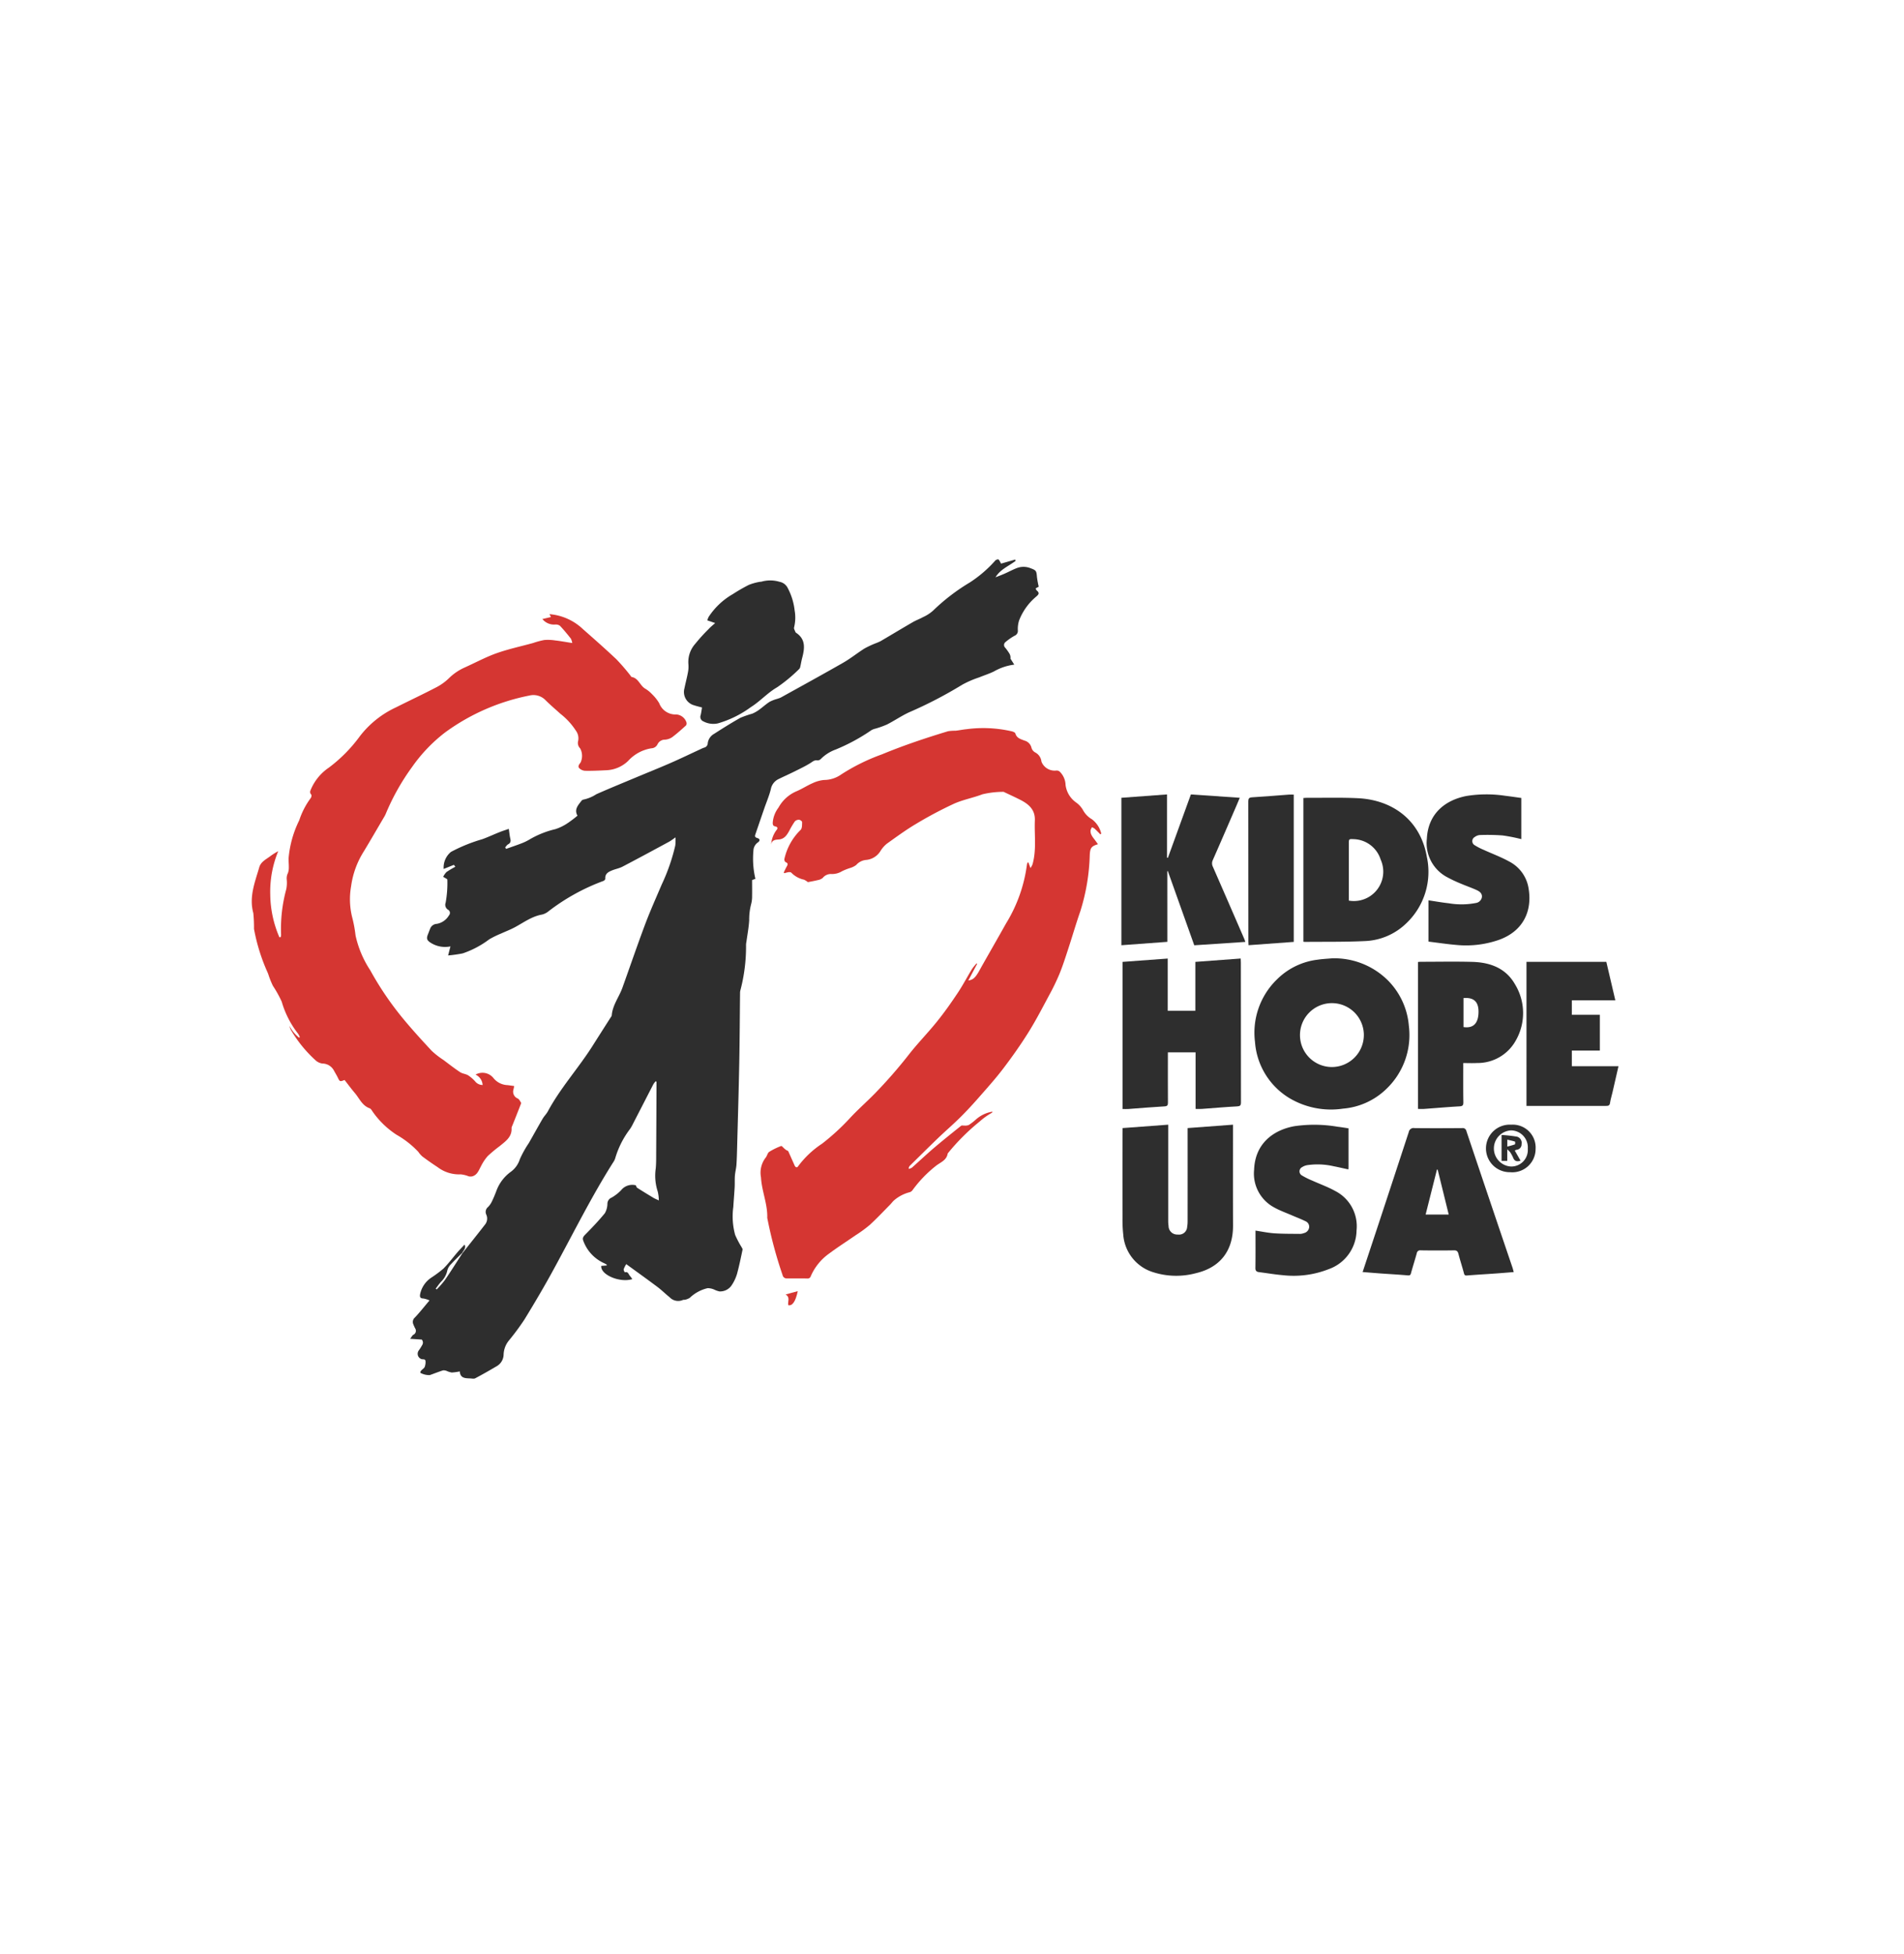 <svg xmlns="http://www.w3.org/2000/svg" xmlns:xlink="http://www.w3.org/1999/xlink" width="310" height="318" viewBox="0 0 310 318">
  <defs>
    <clipPath id="clip-path">
      <rect id="Rectángulo_26" data-name="Rectángulo 26" width="310" height="318" transform="translate(-1434 1959)" fill="#fff" stroke="#f2f2f2" stroke-width="1"/>
    </clipPath>
  </defs>
  <g id="Enmascarar_grupo_1" data-name="Enmascarar grupo 1" transform="translate(1434 -1959)" clip-path="url(#clip-path)">
    <g id="Grupo_34" data-name="Grupo 34" transform="translate(-1681.2 1826.432)">
      <path id="Trazado_77" data-name="Trazado 77" d="M302.806,336.539c1.212-1.53,2.437-3.051,3.632-4.6a1.552,1.552,0,0,0,.237-1.67,1.03,1.03,0,0,1,.3-1.242,3.314,3.314,0,0,0,.614-.886c.275-.564.517-1.148.737-1.737a6.652,6.652,0,0,1,2.365-3.111,4.046,4.046,0,0,0,1.458-2.055,17.258,17.258,0,0,1,1.475-2.64c.742-1.309,1.471-2.627,2.229-3.929.254-.428.627-.784.86-1.221,2.047-3.8,4.962-7,7.264-10.629.983-1.555,1.975-3.106,2.962-4.657a.76.76,0,0,0,.165-.3c.127-1.678,1.191-3,1.738-4.513,1.237-3.45,2.42-6.916,3.708-10.349.822-2.178,1.78-4.31,2.691-6.454a31.515,31.515,0,0,0,2.2-6.314,4.474,4.474,0,0,0,.051-.631c.009-.2,0-.407,0-.729-.428.288-.737.538-1.081.725-2.509,1.356-5.014,2.712-7.543,4.035-.534.28-1.157.386-1.725.619-.6.246-1.153.547-1.089,1.36.009.114-.182.309-.318.356a33.62,33.62,0,0,0-9,4.992,2.584,2.584,0,0,1-1,.479c-1.67.3-3,1.314-4.441,2.081-.7.377-1.454.657-2.178.992a15.786,15.786,0,0,0-1.941.945,15.367,15.367,0,0,1-4.34,2.3,21.939,21.939,0,0,1-2.373.335l.381-1.475a4.348,4.348,0,0,1-3.153-.551c-.721-.445-.8-.733-.475-1.5.1-.246.182-.5.292-.746a1.223,1.223,0,0,1,1.127-.873,2.872,2.872,0,0,0,1.966-1.377.59.59,0,0,0-.161-.928.947.947,0,0,1-.377-1.14,18.005,18.005,0,0,0,.275-3.767.257.257,0,0,0-.068-.081c-.2-.123-.4-.242-.606-.36a3.015,3.015,0,0,1,.53-.776,14.879,14.879,0,0,1,1.449-.865l-.242-.309-1.661.67a3.282,3.282,0,0,1,1.187-2.776,26.257,26.257,0,0,1,5.09-2.064c.966-.348,1.9-.793,2.861-1.17.5-.2,1.021-.36,1.466-.517.089.6.131,1.085.237,1.547.1.42.089.733-.343.966-.195.1-.326.331-.487.5l.157.246c.886-.318,1.776-.615,2.653-.958a9.043,9.043,0,0,0,1.28-.644,15.124,15.124,0,0,1,4.085-1.611A7.821,7.821,0,0,0,320,266.5a17.98,17.98,0,0,0,1.517-1.153c-.013.047.017,0,0-.021-.555-1.017.119-1.7.661-2.407a.517.517,0,0,1,.331-.2,6.129,6.129,0,0,0,2.094-.877c2.149-.949,4.323-1.835,6.488-2.742,1.848-.776,3.712-1.517,5.552-2.322,1.627-.708,3.225-1.483,4.836-2.225.212-.1.415-.2.631-.28a.762.762,0,0,0,.627-.742,2.032,2.032,0,0,1,1.043-1.517c1.4-.9,2.814-1.788,4.268-2.606a16.669,16.669,0,0,1,1.928-.67,5.644,5.644,0,0,0,1.132-.644c.576-.415,1.1-.907,1.7-1.288a6.435,6.435,0,0,1,1.25-.487,4.58,4.58,0,0,0,.585-.216c3.378-1.873,6.772-3.729,10.124-5.649,1.212-.691,2.305-1.581,3.488-2.327a15.374,15.374,0,0,1,1.793-.839,8.568,8.568,0,0,0,.835-.36c1.75-1.026,3.488-2.077,5.246-3.094.525-.305,1.11-.509,1.644-.81a6.318,6.318,0,0,0,1.665-1.076,32.543,32.543,0,0,1,5.971-4.573,20.324,20.324,0,0,0,4.136-3.556c.106-.127.415-.242.517-.182.169.106.246.356.436.674l2.289-.661.089.2c-1.11.86-2.5,1.373-3.289,2.687.488-.191.979-.369,1.458-.581.661-.292,1.305-.64,1.979-.907a3.067,3.067,0,0,1,2.246,0c.954.352.987.445,1.068,1.462a14.136,14.136,0,0,0,.288,1.555l-.5.271c.059.127.085.28.174.348.551.445.263.7-.148,1.047a9.555,9.555,0,0,0-2.712,3.8,4.482,4.482,0,0,0-.216,1.636.845.845,0,0,1-.521.877,8.763,8.763,0,0,0-1.458,1.009.61.61,0,0,0-.068.954,8,8,0,0,1,.7.988,1.332,1.332,0,0,1,.144.78l.619.975a8.983,8.983,0,0,0-3.339,1.127c-.767.369-1.589.627-2.382.954a16.146,16.146,0,0,0-2.767,1.2,68.951,68.951,0,0,1-8.658,4.492c-1.225.572-2.356,1.348-3.56,1.966a14.855,14.855,0,0,1-1.869.674,2.4,2.4,0,0,0-.691.263,30.816,30.816,0,0,1-5.848,3.161,6.511,6.511,0,0,0-2.356,1.5.775.775,0,0,1-.593.254c-.5-.081-.78.216-1.157.449-.852.53-1.767.958-2.67,1.407-.839.415-1.7.792-2.534,1.208a2.277,2.277,0,0,0-1.212,1.632c-.267,1.068-.708,2.089-1.068,3.136-.487,1.4-.966,2.814-1.449,4.217-.11.314-.055.479.305.585.475.14.5.445.072.742a1.68,1.68,0,0,0-.691,1.314,14.213,14.213,0,0,0,.322,4.585l-.538.2c0,.881.017,1.763,0,2.644a4.791,4.791,0,0,1-.165,1.305,10,10,0,0,0-.309,2.6c-.068,1.161-.288,2.305-.445,3.458a3.482,3.482,0,0,0-.068.508,27.851,27.851,0,0,1-.932,7.48,1.766,1.766,0,0,0-.042.4c-.042,3.746-.055,7.493-.127,11.235-.085,4.492-.22,8.98-.339,13.472-.03,1.072-.051,2.149-.119,3.221-.038.6-.208,1.2-.254,1.8s-.008,1.221-.038,1.831c-.059,1.085-.157,2.166-.22,3.25a11.328,11.328,0,0,0,.3,4.56,15.544,15.544,0,0,0,1.03,1.966c.072.14.2.309.174.436-.28,1.326-.547,2.657-.907,3.962a6.748,6.748,0,0,1-.818,1.755,2.256,2.256,0,0,1-2.043,1.076,3.593,3.593,0,0,1-.852-.3,2.68,2.68,0,0,0-1.068-.229,6.254,6.254,0,0,0-2.894,1.564,2.269,2.269,0,0,1-.742.309c-.123.042-.284,0-.394.051a1.912,1.912,0,0,1-2.161-.449c-.674-.538-1.288-1.157-1.979-1.674-1.653-1.242-3.331-2.441-5.077-3.712a4.13,4.13,0,0,0-.424.848.876.876,0,0,0,.2.487c.526-.169.593.309.805.559.148.169.271.356.407.543-2,.644-5.213-.7-5.056-2.149l.865-.068.042-.123c-.144-.081-.284-.178-.436-.246a6.4,6.4,0,0,1-3.395-3.645c-.165-.415-.03-.665.288-.987,1.115-1.131,2.216-2.28,3.221-3.509a3.218,3.218,0,0,0,.415-1.568,1.086,1.086,0,0,1,.7-.979,6.939,6.939,0,0,0,1.534-1.2,2.322,2.322,0,0,1,2.4-.793c.059.123.093.331.208.4.886.568,1.784,1.115,2.687,1.657.22.131.47.225.843.4a6.543,6.543,0,0,0-.182-1.454,8.217,8.217,0,0,1-.322-3.738c.085-.873.068-1.759.072-2.64q.032-5.442.051-10.883v-.614l-.14-.064a3.641,3.641,0,0,0-.369.483c-1.115,2.157-2.221,4.318-3.335,6.476a6.718,6.718,0,0,1-.458.8,14.636,14.636,0,0,0-2.42,4.78,2.451,2.451,0,0,1-.335.665c-3.56,5.619-6.505,11.582-9.688,17.409-1.5,2.759-3.1,5.463-4.738,8.141a40.509,40.509,0,0,1-2.568,3.471,3.824,3.824,0,0,0-.839,2.216,2.243,2.243,0,0,1-1.182,1.971c-1.136.67-2.284,1.326-3.45,1.941-.216.114-.542.025-.822.017-.788-.034-1.61-.017-1.682-1.14a9.234,9.234,0,0,1-1.3.178,3.207,3.207,0,0,1-.8-.241,1.289,1.289,0,0,0-.623-.11c-.725.229-1.437.513-2.157.771a2.962,2.962,0,0,1-1.534-.369c-.038-.085.038-.263.119-.356.182-.212.466-.364.581-.6a2.222,2.222,0,0,0,.136-.89c0-.458-.39-.314-.64-.381a.915.915,0,0,1-.483-1.386,7.548,7.548,0,0,0,.555-.869.739.739,0,0,0-.047-.932l-1.89-.127c.242-.309.339-.538.513-.648a.718.718,0,0,0,.292-1.064c-.1-.208-.2-.415-.28-.631a.945.945,0,0,1,.25-1.123c.8-.843,1.517-1.763,2.378-2.78a4.126,4.126,0,0,0-1-.314c-.568-.017-.6-.28-.521-.75a4.282,4.282,0,0,1,1.852-2.67,18.758,18.758,0,0,0,1.932-1.441c.835-.839,1.547-1.8,2.318-2.7.348-.4.72-.776,1.127-1.212.292.64-.212.941-.377,1.343-.61.61-1.238,1.2-1.818,1.835a2.247,2.247,0,0,0-.61,1.009,3.576,3.576,0,0,1-1.034,1.873c-.314.343-.576.737-.86,1.11l.161.127a14.621,14.621,0,0,0,1.318-1.5C300.916,339.506,301.848,338.014,302.806,336.539Z" transform="translate(19.696 0)" fill="#2e2e2e"/>
      <path id="Trazado_78" data-name="Trazado 78" d="M342.973,268.463l-1.445,2.717c.725-.106,1.072-.407,1.589-1.246.229-.377.432-.767.648-1.153,1.305-2.3,2.619-4.59,3.916-6.9a24.242,24.242,0,0,0,3.382-9.467,3.71,3.71,0,0,1,.093-.42l.161-.025.335.911a3.6,3.6,0,0,0,.331-.606c.674-2.356.284-4.768.381-7.158.072-1.763-1.034-2.674-2.424-3.373-.8-.407-1.623-.78-2.437-1.165-.1-.047-.22-.127-.318-.11a14.816,14.816,0,0,0-3.352.4c-1.534.589-3.2.881-4.687,1.56a65.337,65.337,0,0,0-6.132,3.263c-1.644.975-3.191,2.11-4.746,3.221a4.666,4.666,0,0,0-1.017,1.153,3.057,3.057,0,0,1-2.39,1.492,2.422,2.422,0,0,0-1.585.822,3.193,3.193,0,0,1-1.03.5,9.819,9.819,0,0,0-1.271.509,3.1,3.1,0,0,1-1.742.458,1.69,1.69,0,0,0-1.4.631,1.711,1.711,0,0,1-.831.364c-.555.14-1.119.233-1.589.326a3.183,3.183,0,0,0-.636-.4,4.044,4.044,0,0,1-2.072-1.144c-.081-.093-.314-.093-.466-.076a4.486,4.486,0,0,0-.644.169l-.119-.11c.161-.331.309-.665.492-.983s.25-.538-.186-.708a.558.558,0,0,1-.2-.5,9.481,9.481,0,0,1,2.645-4.751c.258-.246.233-.835.246-1.271,0-.127-.314-.369-.492-.377a.9.9,0,0,0-.691.263,13.152,13.152,0,0,0-.907,1.526c-.39.7-.8,1.352-1.725,1.42-.534.042-1.14.072-1.229.865a4.415,4.415,0,0,1,.835-2.348c.305-.339.229-.568-.178-.648-.356-.072-.39-.275-.4-.568a4.6,4.6,0,0,1,.941-2.492,6.035,6.035,0,0,1,2.92-2.653c.9-.377,1.72-.924,2.615-1.314a5.583,5.583,0,0,1,1.9-.53,4.856,4.856,0,0,0,2.789-.907,32.373,32.373,0,0,1,6.632-3.267c3.513-1.458,7.115-2.657,10.752-3.759a7.127,7.127,0,0,1,1.216-.081c.606-.068,1.208-.195,1.818-.254a20.706,20.706,0,0,1,7.365.356c.208.055.517.187.559.339.208.767.869.92,1.458,1.157a1.589,1.589,0,0,1,1.174,1.208,1.263,1.263,0,0,0,.6.729,1.9,1.9,0,0,1,1.013,1.492A2.306,2.306,0,0,0,355.882,237a.747.747,0,0,1,.538.191,3.149,3.149,0,0,1,.945,2.17,4.12,4.12,0,0,0,1.738,2.856,3.856,3.856,0,0,1,1.132,1.28,3.822,3.822,0,0,0,1.428,1.441,4.112,4.112,0,0,1,1.513,2.327l-.144.127c-.309-.309-.615-.632-.937-.928a1.942,1.942,0,0,0-.424-.233,1.716,1.716,0,0,0-.233.487c-.076.7.4,1.17.771,1.678.14.191.28.386.432.6-1.081.314-1.271.623-1.335,1.7a33.437,33.437,0,0,1-1.534,9.2c-.682,1.958-1.259,3.946-1.9,5.912-.47,1.437-.924,2.882-1.492,4.28a36.632,36.632,0,0,1-1.725,3.556c-1.085,2.026-2.144,4.073-3.361,6.014-1.259,2.009-2.632,3.95-4.064,5.836-1.237,1.627-2.611,3.153-3.958,4.691-.987,1.123-2,2.229-3.064,3.28-1.17,1.161-2.424,2.233-3.615,3.378-1.547,1.488-3.068,3-4.6,4.509a.637.637,0,0,0-.153.492,1.7,1.7,0,0,0,.509-.2c1.191-1.055,2.348-2.149,3.556-3.183,1.458-1.238,2.949-2.433,4.445-3.628.123-.1.373-.025.564-.038a1.658,1.658,0,0,0,.682-.089,9.053,9.053,0,0,0,1.182-.911,5.3,5.3,0,0,1,2.7-1.271c-.047.076-.072.174-.131.2a10.725,10.725,0,0,0-1.937,1.382,35.117,35.117,0,0,0-5.238,5.23c-.161,1.093-1.136,1.42-1.865,1.975a20.012,20.012,0,0,0-3.857,3.992.9.9,0,0,1-.424.326,6.281,6.281,0,0,0-2.551,1.305c-.259.216-.458.513-.7.754-1.106,1.115-2.178,2.263-3.339,3.318a21.458,21.458,0,0,1-2.272,1.653c-1.445,1-2.933,1.949-4.34,3a8.833,8.833,0,0,0-2.933,3.628.533.533,0,0,1-.585.4c-1.11-.025-2.216-.008-3.327-.013a.674.674,0,0,1-.691-.555,69.209,69.209,0,0,1-2.462-9.158c0-.038-.03-.076-.03-.11.08-2.272-.9-4.382-1.021-6.628a4.006,4.006,0,0,1,.746-3.191c.25-.275.309-.771.593-.962a10.754,10.754,0,0,1,1.945-.953c.1-.038.331.258.5.4a1.918,1.918,0,0,0,.64.415c.352.784.7,1.568,1.051,2.356.131.3.394.415.564.14a15.324,15.324,0,0,1,3.907-3.687,37.023,37.023,0,0,0,4.484-4.106c1.31-1.424,2.78-2.7,4.136-4.09a77.965,77.965,0,0,0,5.586-6.408c1.441-1.831,3.085-3.5,4.543-5.323,1.2-1.488,2.3-3.056,3.356-4.645.826-1.238,1.517-2.568,2.293-3.84a7.989,7.989,0,0,1,.763-.937Z" transform="translate(63.325 20.989)" fill="#d53632"/>
      <path id="Trazado_79" data-name="Trazado 79" d="M325.778,302.364a1.986,1.986,0,0,0-1.153-1.691,2.289,2.289,0,0,1,2.949.6,3.1,3.1,0,0,0,2.255,1.11c.339.038.678.093,1.089.148-.042.22-.08.4-.119.572a1.191,1.191,0,0,0,.708,1.462c.276.157.424.543.56.729-.254.661-.483,1.242-.712,1.822-.242.619-.492,1.238-.737,1.86a.949.949,0,0,0-.127.377c.093,1.479-.992,2.178-1.945,2.967a22.27,22.27,0,0,0-1.941,1.615,7.739,7.739,0,0,0-1.119,1.7c-.348.64-.58,1.36-1.377,1.593a1.311,1.311,0,0,1-.6,0,4.776,4.776,0,0,0-1.31-.322,5.76,5.76,0,0,1-3.763-1.182c-.835-.543-1.649-1.115-2.445-1.708a3.84,3.84,0,0,1-.682-.771,15.056,15.056,0,0,0-3.547-2.784,14.176,14.176,0,0,1-3.924-3.81c-.119-.195-.271-.436-.458-.5-1.212-.432-1.657-1.593-2.394-2.466-.593-.7-1.136-1.437-1.687-2.14-.759.3-.776.284-1.106-.4-.2-.411-.449-.8-.665-1.208a2.145,2.145,0,0,0-1.844-1.068,2.035,2.035,0,0,1-1.093-.513,21.142,21.142,0,0,1-3.984-4.878,2.484,2.484,0,0,1-.28-.737,5.953,5.953,0,0,0,1.559,1.911l.131-.085a2.8,2.8,0,0,0-.3-.572,15.33,15.33,0,0,1-2.644-5.183,18.755,18.755,0,0,0-1.437-2.589,13.519,13.519,0,0,1-.551-1.3c-.106-.267-.178-.547-.288-.809a30.822,30.822,0,0,1-2.242-7.162,23.228,23.228,0,0,0-.11-2.564c-.725-2.649.263-5.035.97-7.471.267-.92,1.144-1.3,1.835-1.831a9.6,9.6,0,0,1,1.25-.78,17.265,17.265,0,0,0-1.3,7.069,17.989,17.989,0,0,0,1.492,6.946l.2-.025a1.264,1.264,0,0,0,.072-.36,24.586,24.586,0,0,1,.848-7.454,5.363,5.363,0,0,0,.068-1.606,1.935,1.935,0,0,1,.2-1.017,2.613,2.613,0,0,0,.144-.966c.008-.475-.051-.949-.038-1.424a17.257,17.257,0,0,1,1.738-6.2,12.634,12.634,0,0,1,1.865-3.607c.11-.127.174-.483.089-.572-.348-.364-.119-.678.008-1a8.127,8.127,0,0,1,2.861-3.39,24.127,24.127,0,0,0,5.026-5.085,15.793,15.793,0,0,1,5.908-4.725c2.17-1.093,4.374-2.123,6.526-3.246a8.666,8.666,0,0,0,2.085-1.492,8.659,8.659,0,0,1,2.547-1.738c1.738-.78,3.429-1.7,5.217-2.335,1.928-.682,3.945-1.11,5.925-1.657a13.551,13.551,0,0,1,1.827-.492,7.657,7.657,0,0,1,1.814.072c.873.1,1.738.263,2.75.419a2.46,2.46,0,0,0-.225-.716c-.568-.716-1.149-1.428-1.78-2.094a1.19,1.19,0,0,0-.788-.2,2.431,2.431,0,0,1-2.072-.894l1.4-.326-.246-.47a8.958,8.958,0,0,1,5.458,2.445c1.839,1.619,3.683,3.242,5.463,4.924a33.627,33.627,0,0,1,2.212,2.56c.089.1.157.28.259.3,1.115.195,1.339,1.4,2.2,1.9a5.057,5.057,0,0,1,1.11.9,7.034,7.034,0,0,1,1.17,1.471,2.817,2.817,0,0,0,2.772,1.827,1.88,1.88,0,0,1,1.627,1.2.626.626,0,0,1-.025.572c-.733.67-1.475,1.335-2.271,1.932a2.4,2.4,0,0,1-1.161.4,1.322,1.322,0,0,0-1.208.729,1.153,1.153,0,0,1-.991.674,6.5,6.5,0,0,0-3.81,2.06,5.43,5.43,0,0,1-3.628,1.517c-1.132.055-2.263.11-3.395.085a1.471,1.471,0,0,1-.966-.462c-.2-.233-.017-.572.229-.848a2.539,2.539,0,0,0-.051-2.339,1.235,1.235,0,0,1-.335-1.161,2.1,2.1,0,0,0-.369-1.738,11.1,11.1,0,0,0-2.513-2.733c-.793-.72-1.615-1.415-2.378-2.17a2.745,2.745,0,0,0-2.678-.793,34.529,34.529,0,0,0-13.693,5.988,25.511,25.511,0,0,0-5.386,5.624,37.247,37.247,0,0,0-4.323,7.7,5.049,5.049,0,0,1-.3.555c-1.085,1.843-2.157,3.7-3.267,5.535a14.1,14.1,0,0,0-2.047,5.632,12.112,12.112,0,0,0,.161,5.009,20.929,20.929,0,0,1,.559,2.992,16.76,16.76,0,0,0,2.4,5.687,51,51,0,0,0,5.276,7.785c1.509,1.831,3.115,3.59,4.734,5.327a13.824,13.824,0,0,0,1.894,1.475c.9.674,1.784,1.369,2.721,1.988.381.254.911.28,1.31.517a6.022,6.022,0,0,1,1.106.949A1.576,1.576,0,0,0,325.778,302.364Z" transform="translate(0 6.815)" fill="#d53632"/>
      <path id="Trazado_80" data-name="Trazado 80" d="M339.344,238.947a12.371,12.371,0,0,1,9.184,3.687,11.863,11.863,0,0,1,3.314,7.272,12.12,12.12,0,0,1-3.564,10.209,11.492,11.492,0,0,1-7.158,3.3,13.236,13.236,0,0,1-8.827-1.776,11.668,11.668,0,0,1-5.5-9.1,12.074,12.074,0,0,1,3.606-10.188,11.281,11.281,0,0,1,6.6-3.183C337.776,239.053,338.564,239.015,339.344,238.947Zm5.17,12.294a5.2,5.2,0,1,0-5.162,5.4A5.216,5.216,0,0,0,344.514,251.241Z" transform="translate(124.738 49.611)" fill="#2e2e2e"/>
      <path id="Trazado_81" data-name="Trazado 81" d="M333.531,263.437v-9.209h-4.509v.623c0,2.517-.009,5.035.009,7.552,0,.419-.076.589-.56.619-1.971.11-3.937.284-5.908.428-.284.021-.572,0-.915,0V239.5l7.348-.542v8.5h4.5V239.5l7.383-.547c.008.246.025.449.025.648q.006,11.385.017,22.77c0,.509-.14.623-.64.653-1.915.1-3.823.271-5.734.411C334.222,263.459,333.9,263.437,333.531,263.437Z" transform="translate(108.327 49.636)" fill="#2e2e2e"/>
      <path id="Trazado_82" data-name="Trazado 82" d="M328.594,256.215V232.822c.216-.008.419-.03.623-.03,2.746.013,5.5-.068,8.234.064,5.654.267,10.2,3.568,11.239,9.523a11.542,11.542,0,0,1-3.39,10.887,10.228,10.228,0,0,1-6.675,2.844c-3.259.157-6.526.1-9.79.136A2.059,2.059,0,0,1,328.594,256.215Zm7.4-6.692a4.782,4.782,0,0,0,5.179-6.683,4.746,4.746,0,0,0-4.374-3.318c-.805-.038-.805-.038-.805.784v9.217Z" transform="translate(130.817 29.639)" fill="#2e2e2e"/>
      <path id="Trazado_83" data-name="Trazado 83" d="M329.082,256.65l-7.48.551v-24l7.429-.547v10.29l.14.034,3.746-10.324,7.959.547c-.216.5-.39.937-.576,1.365-1.267,2.928-2.53,5.861-3.818,8.781a1.234,1.234,0,0,0,.017,1.085q2.562,5.855,5.1,11.718c.059.14.106.28.186.509l-8.319.551-4.3-12.07-.089.008Z" transform="translate(108.178 29.225)" fill="#2e2e2e"/>
      <path id="Trazado_84" data-name="Trazado 84" d="M355.477,268.9c-1,.081-1.954.161-2.907.229-1.568.11-3.14.2-4.7.326-.335.03-.424-.072-.5-.369-.28-1.047-.619-2.085-.894-3.136-.106-.415-.263-.593-.725-.585-1.81.03-3.615.025-5.42,0a.55.55,0,0,0-.64.475c-.3,1.085-.644,2.157-.941,3.242-.089.339-.22.386-.56.356-1.449-.131-2.907-.208-4.361-.31-.966-.072-1.937-.153-2.954-.233.865-2.615,1.712-5.162,2.556-7.713q2.485-7.526,4.954-15.066a.793.793,0,0,1,.924-.653c2.594.03,5.187.021,7.781,0a.6.6,0,0,1,.682.492q3.744,11.15,7.527,22.291C355.359,268.451,355.405,268.65,355.477,268.9Zm-12.383-16.672-.118-.017-1.843,7.323h3.759Z" transform="translate(138.181 70.728)" fill="#2e2e2e"/>
      <path id="Trazado_85" data-name="Trazado 85" d="M321.648,245.888l7.429-.551v.746q0,7.469,0,14.934a5.649,5.649,0,0,0,.059.8,1.4,1.4,0,0,0,1.5,1.4,1.324,1.324,0,0,0,1.53-1.276,4.831,4.831,0,0,0,.072-.856q.006-7.209,0-14.413v-.784l7.387-.551v.72c0,5.23-.013,10.455.008,15.684.017,4.293-2.259,6.878-6.018,7.76a12.342,12.342,0,0,1-7.022-.165,6.918,6.918,0,0,1-4.835-6.124,21.912,21.912,0,0,1-.119-2.64q-.013-6.98,0-13.951Z" transform="translate(108.323 70.301)" fill="#2e2e2e"/>
      <path id="Trazado_86" data-name="Trazado 86" d="M309.868,231.382l-1.28-.441a3.208,3.208,0,0,1,.225-.572,11.6,11.6,0,0,1,3.946-3.708,28.05,28.05,0,0,1,2.589-1.492,8.619,8.619,0,0,1,1.632-.47c.182-.047.386-.03.564-.093a5.225,5.225,0,0,1,2.8.059,1.859,1.859,0,0,1,1.331,1,10.149,10.149,0,0,1,1.131,3.645,6.7,6.7,0,0,1-.093,2.8c-.055.208.14.487.225.733a.3.3,0,0,0,.114.127c1.6,1.068,1.386,2.56.979,4.107-.127.479-.2.971-.314,1.454a.658.658,0,0,1-.178.339,25.626,25.626,0,0,1-3.577,2.962c-1.581.915-2.776,2.293-4.285,3.234a17.1,17.1,0,0,1-5.365,2.645,3.436,3.436,0,0,1-2.339-.314.791.791,0,0,1-.466-1.026c.1-.4.148-.818.22-1.246-.454-.123-.86-.212-1.25-.347a2.244,2.244,0,0,1-1.61-2.776c.174-.86.407-1.712.564-2.572a4.734,4.734,0,0,0,.076-1.4,4.455,4.455,0,0,1,1.127-3.28,27.954,27.954,0,0,1,2.161-2.382C309.092,232.039,309.44,231.764,309.868,231.382Z" transform="translate(53.771 2.604)" fill="#2e2e2e"/>
      <path id="Trazado_87" data-name="Trazado 87" d="M340.37,255.582c0,2.191-.017,4.284.017,6.378.009.547-.169.648-.682.674-1.916.106-3.823.28-5.738.415-.3.025-.61,0-.971,0V239.126c.157-.009.326-.03.492-.03,2.788,0,5.577-.059,8.361.017,2.878.081,5.433,1,6.942,3.645a8.977,8.977,0,0,1,.161,9.1,7.111,7.111,0,0,1-6.344,3.717C341.887,255.616,341.158,255.582,340.37,255.582ZM340.412,245v4.725c1.78.263,2.4-.835,2.441-2.352C342.9,245.619,342.116,244.869,340.412,245Z" transform="translate(145.071 50.024)" fill="#2e2e2e"/>
      <path id="Trazado_88" data-name="Trazado 88" d="M342.084,245.936v6.3c0,.11-.013.225-.021.386-.818-.174-1.61-.364-2.407-.517a11.637,11.637,0,0,0-4.28-.178,2.195,2.195,0,0,0-.843.322.767.767,0,0,0-.017,1.369,12.506,12.506,0,0,0,1.687.835c1.233.559,2.526,1.017,3.7,1.674a6.444,6.444,0,0,1,3.488,6.425,6.794,6.794,0,0,1-4.5,6.293,15.61,15.61,0,0,1-7.437,1c-1.314-.11-2.615-.339-3.924-.5-.415-.055-.614-.2-.606-.682.03-2.013.013-4.03.013-6.081,1.064.161,2.072.373,3.085.441,1.39.093,2.789.076,4.183.093a1.83,1.83,0,0,0,.615-.127,1.1,1.1,0,0,0,.852-.907.975.975,0,0,0-.593-1.026c-.7-.348-1.437-.623-2.153-.932-.979-.428-2-.784-2.924-1.3a6.248,6.248,0,0,1-3.289-6.17c.161-4.268,3.153-6.446,6.539-7.065a22.541,22.541,0,0,1,7.039.085C340.867,245.741,341.452,245.838,342.084,245.936Z" transform="translate(124.676 70.296)" fill="#2e2e2e"/>
      <path id="Trazado_89" data-name="Trazado 89" d="M333.6,256.619V249.9c1.127.165,2.212.36,3.3.479a12.3,12.3,0,0,0,4.4-.042,1.176,1.176,0,0,0,.966-.8c.144-.5-.076-.958-.742-1.267-.843-.4-1.737-.691-2.594-1.064a22.185,22.185,0,0,1-2.382-1.123,6.267,6.267,0,0,1-3.208-6.221c.191-3.967,2.856-6.238,6.416-6.942a20.4,20.4,0,0,1,6.361-.034c.852.1,1.7.229,2.6.352v6.7a28.325,28.325,0,0,0-3.051-.6,33.969,33.969,0,0,0-3.716-.064,1.619,1.619,0,0,0-.835.331.762.762,0,0,0-.021,1.305,10.269,10.269,0,0,0,1.471.763c1.39.636,2.831,1.165,4.162,1.9a5.955,5.955,0,0,1,3.149,4.246c.691,3.823-.86,7.073-4.738,8.493a16.236,16.236,0,0,1-7.014.848C336.633,257.035,335.137,256.806,333.6,256.619Z" transform="translate(146.176 29.218)" fill="#2e2e2e"/>
      <path id="Trazado_90" data-name="Trazado 90" d="M337.165,239.083h13l1.466,6.264h-7.082V247.7h4.56v5.819h-4.56v2.551h7.594c-.339,1.475-.653,2.865-.975,4.251-.132.576-.318,1.144-.4,1.725-.064.462-.318.483-.678.483q-5.473-.013-10.955,0h-1.971Z" transform="translate(158.57 50.051)" fill="#2e2e2e"/>
      <path id="Trazado_91" data-name="Trazado 91" d="M333.877,256.64l-7.361.538c-.009-.216-.026-.4-.026-.589q-.006-11.411-.013-22.821c0-.458.119-.631.6-.661,2.009-.123,4.013-.292,6.022-.441.246-.017.492,0,.776,0Z" transform="translate(123.966 29.244)" fill="#2e2e2e"/>
      <path id="Trazado_92" data-name="Trazado 92" d="M339.716,245.337a3.725,3.725,0,0,1,3.971,3.941,3.792,3.792,0,0,1-4.141,3.793,3.871,3.871,0,1,1,.17-7.734Zm2.7,3.907a2.77,2.77,0,0,0-2.729-2.979,2.945,2.945,0,0,0,0,5.882A2.692,2.692,0,0,0,342.415,249.244Z" transform="translate(153.532 70.301)" fill="#2e2e2e"/>
      <path id="Trazado_93" data-name="Trazado 93" d="M308.7,252.262l1.983-.53c-.36,1.7-.89,2.437-1.551,2.276C309.006,253.444,309.51,252.749,308.7,252.262Z" transform="translate(66.406 91.007)" fill="#d53632"/>
      <path id="Trazado_94" data-name="Trazado 94" d="M337.139,248.071v1.873h-.932v-4.212a23.412,23.412,0,0,1,2.509.275,1.045,1.045,0,0,1,.75,1.212.878.878,0,0,1-.831.924,1.766,1.766,0,0,0-.275.123l.941,1.653c-.56.182-.971.114-1.2-.475a5.881,5.881,0,0,0-.492-.907A3.577,3.577,0,0,0,337.139,248.071Zm.008-.453a12.367,12.367,0,0,0,1.233-.352c.059-.025.059-.441.013-.453-.39-.131-.792-.212-1.246-.318Z" transform="translate(155.468 71.58)" fill="#2e2e2e"/>
    </g>
  </g>
</svg>
